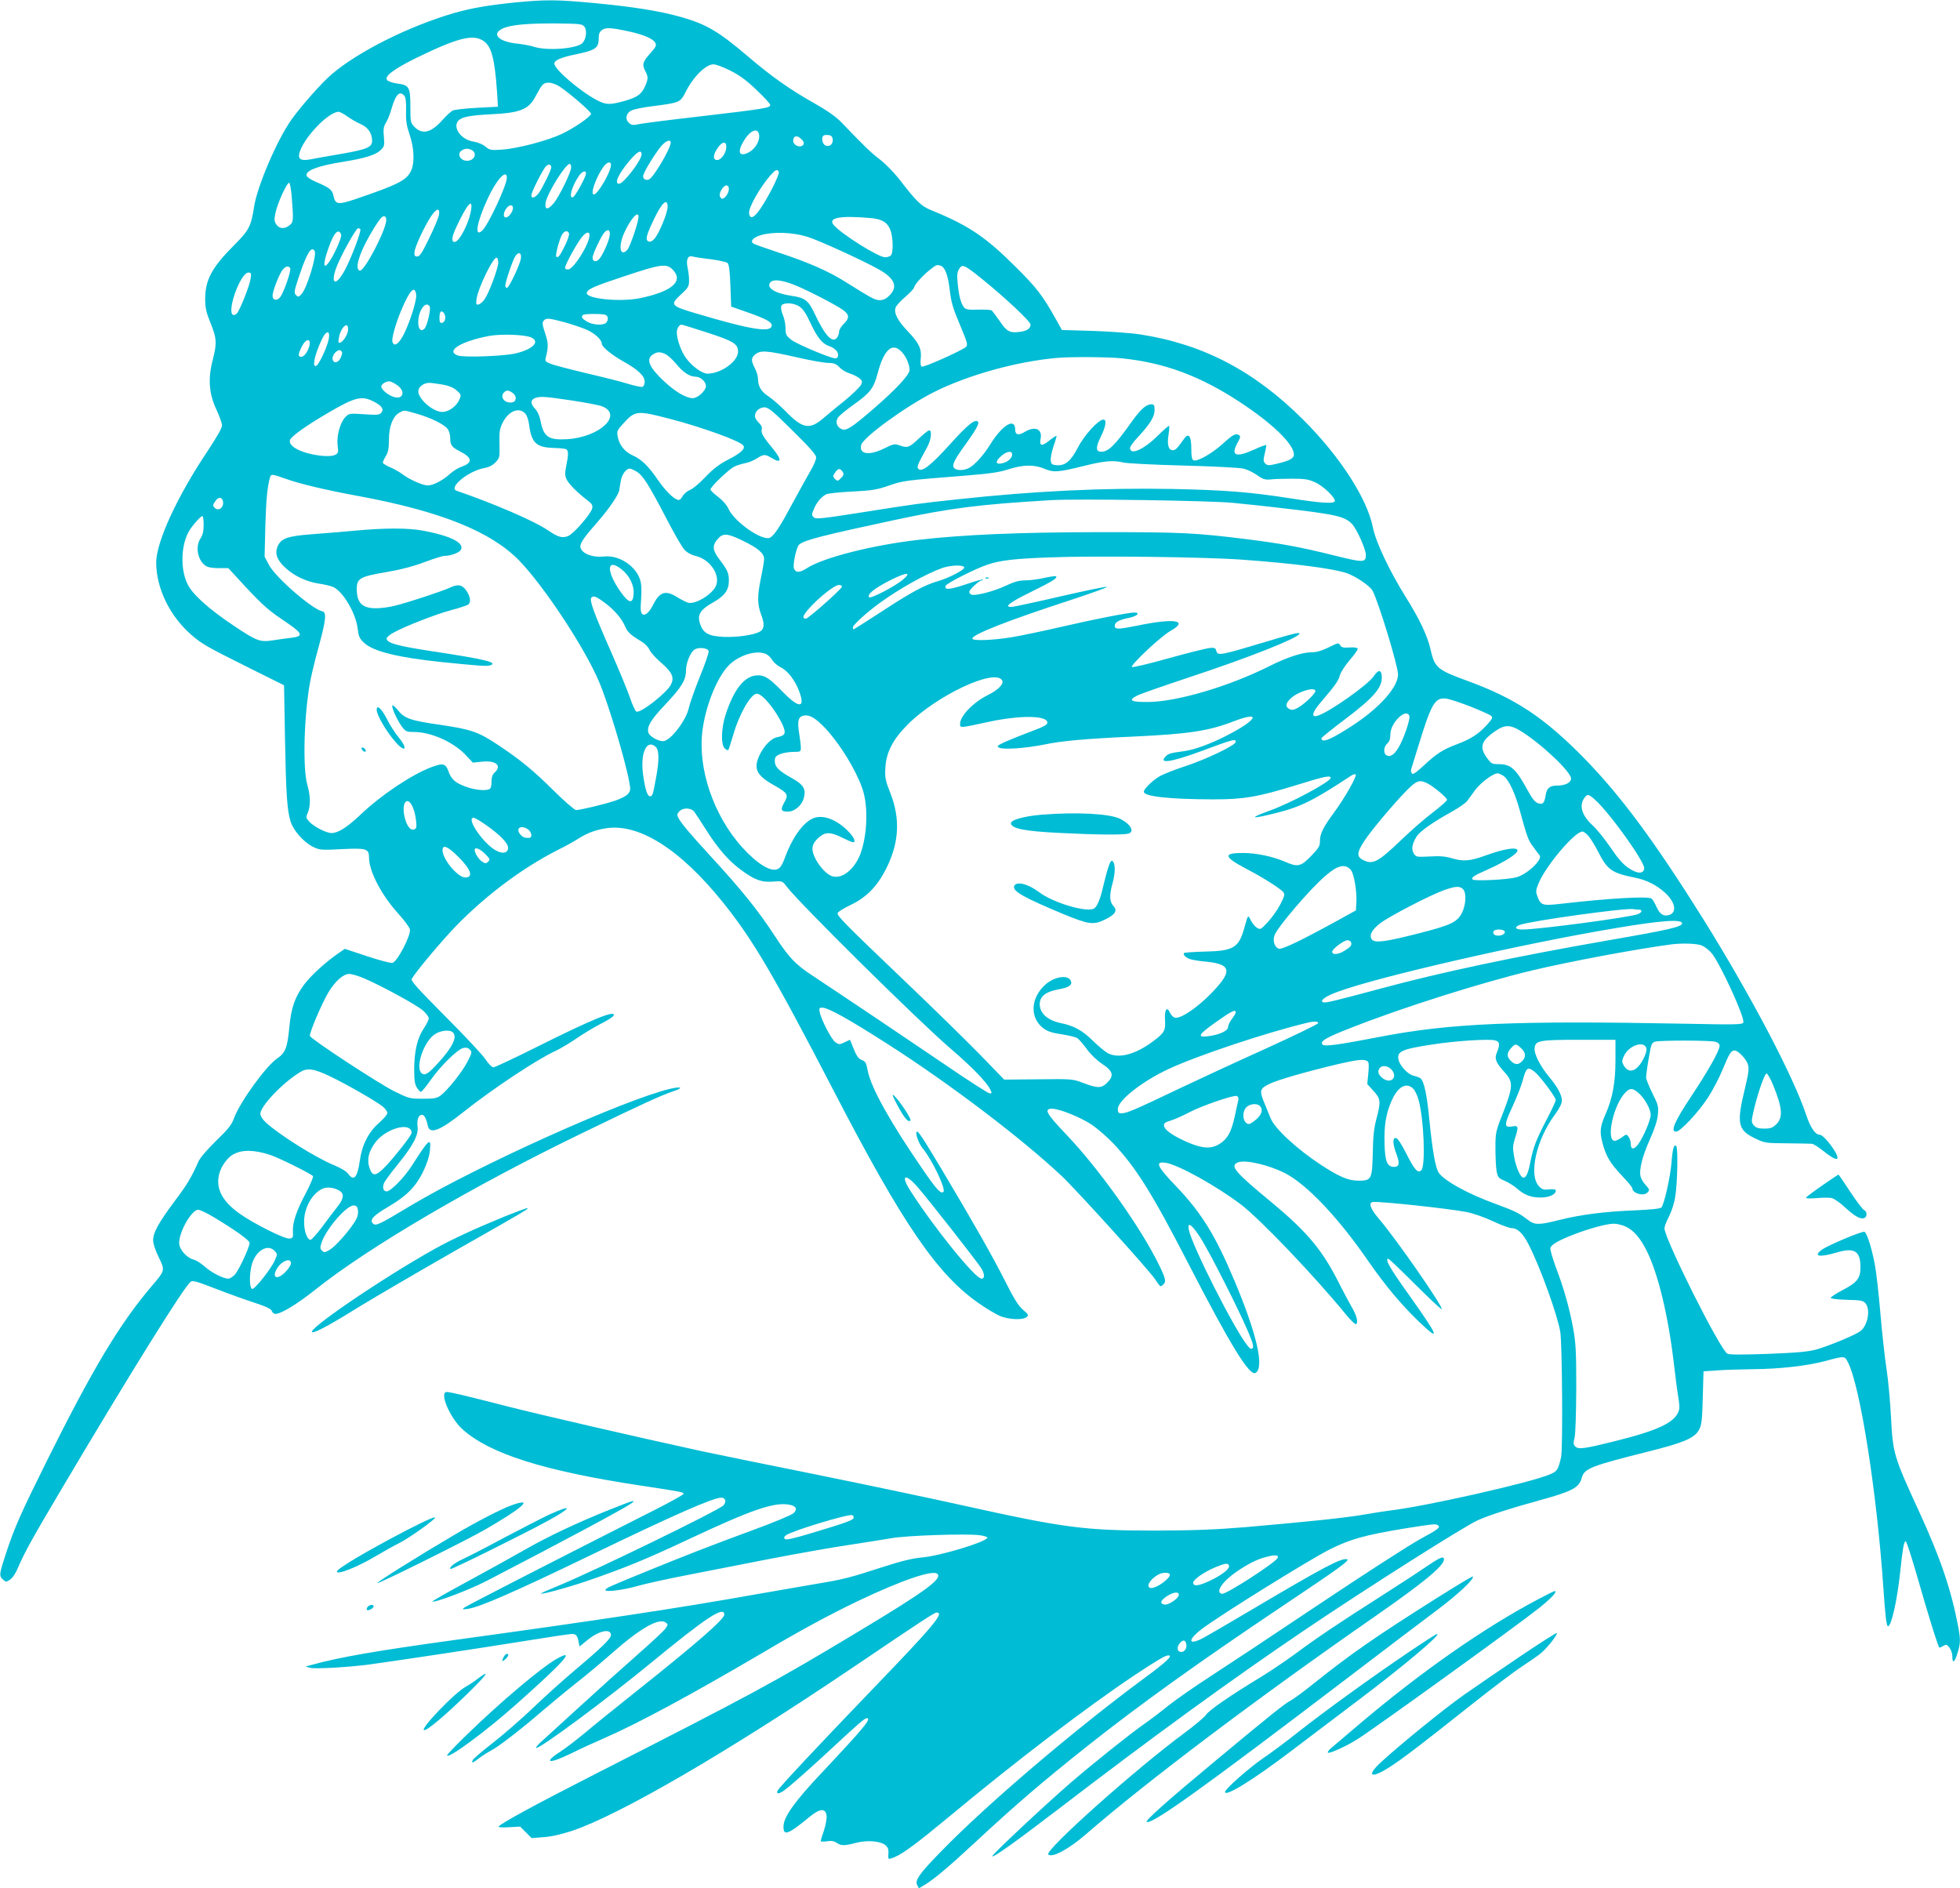 <?xml version="1.0" standalone="no"?>
<!DOCTYPE svg PUBLIC "-//W3C//DTD SVG 20010904//EN"
 "http://www.w3.org/TR/2001/REC-SVG-20010904/DTD/svg10.dtd">
<svg version="1.0" xmlns="http://www.w3.org/2000/svg"
 width="1280pt" height="1233pt" viewBox="0 0 1280 1233"
 preserveAspectRatio="xMidYMid meet">
<g transform="translate(0,1233) scale(0.1,-0.1)"
fill="#00bcd4" stroke="none">
<path d="M3365 12314 c-178 -18 -287 -37 -399 -69 -295 -86 -626 -251 -801
-401 -62 -52 -204 -213 -263 -297 -93 -132 -223 -435 -243 -569 -19 -126 -34
-153 -130 -249 -146 -146 -189 -227 -189 -352 0 -59 7 -87 35 -157 41 -99 42
-132 14 -242 -32 -122 -24 -220 24 -322 20 -43 37 -90 37 -104 0 -17 -35 -78
-94 -167 -198 -295 -336 -594 -336 -729 1 -169 89 -350 231 -473 68 -58 98
-76 363 -208 l241 -120 6 -339 c7 -378 14 -474 36 -548 18 -61 86 -138 149
-169 42 -20 54 -21 187 -14 160 8 177 3 177 -56 0 -88 81 -244 190 -364 38
-42 73 -89 77 -103 9 -37 -84 -216 -115 -220 -12 -2 -87 18 -166 44 l-144 48
-42 -29 c-84 -58 -176 -142 -222 -202 -62 -83 -87 -153 -99 -287 -13 -129 -25
-161 -79 -198 -75 -52 -241 -282 -281 -388 -16 -45 -38 -73 -118 -150 -57 -56
-105 -111 -115 -135 -45 -102 -74 -151 -157 -261 -103 -138 -139 -203 -139
-254 0 -21 15 -66 36 -109 43 -87 42 -87 -43 -187 -211 -247 -387 -541 -687
-1144 -171 -344 -211 -434 -267 -604 -45 -137 -46 -147 -19 -171 19 -17 21
-17 46 0 16 10 37 42 52 79 44 102 91 187 292 526 446 752 789 1302 834 1339
13 11 37 5 163 -44 82 -32 196 -73 255 -92 77 -25 109 -41 113 -54 4 -11 14
-19 24 -19 36 0 140 63 256 155 350 280 1036 682 1758 1031 377 183 506 242
587 269 66 22 50 32 -23 15 -300 -71 -1254 -500 -1693 -762 -213 -128 -230
-136 -249 -117 -23 23 4 52 98 107 120 70 179 129 228 226 26 54 42 101 46
139 10 94 -3 84 -116 -93 -50 -79 -139 -170 -166 -170 -22 0 -30 27 -16 56 6
14 47 69 90 122 100 123 135 191 128 246 -6 44 6 76 29 76 15 0 28 -25 38 -72
13 -58 80 -31 232 90 190 151 482 345 601 399 32 15 93 51 135 80 42 29 114
73 159 96 46 23 85 48 87 56 12 38 -143 -26 -511 -210 -142 -71 -266 -129
-275 -129 -9 0 -33 24 -52 53 -18 28 -137 155 -262 280 -184 185 -226 232
-219 245 25 45 196 249 290 346 194 199 430 376 655 491 56 28 120 63 142 78
58 36 105 55 174 67 217 39 490 -132 774 -486 195 -244 325 -465 719 -1224
456 -881 684 -1213 963 -1400 42 -29 97 -61 123 -73 55 -24 150 -29 175 -8 15
12 13 17 -23 48 -30 25 -60 73 -119 191 -82 162 -206 380 -413 727 -127 212
-154 253 -163 244 -10 -10 15 -78 39 -107 61 -73 154 -267 136 -285 -16 -16
-44 14 -136 148 -212 308 -336 531 -358 642 -9 50 -15 62 -37 70 -25 10 -37
26 -64 96 l-15 37 -35 -16 c-32 -16 -37 -16 -59 -1 -26 16 -94 147 -104 199
-5 24 -2 28 16 28 39 0 169 -72 436 -243 401 -257 870 -613 1130 -858 100 -95
566 -610 608 -672 36 -53 34 -52 52 -37 22 19 19 38 -24 126 -119 246 -394
632 -608 856 -129 135 -148 168 -93 168 48 0 185 -55 259 -104 37 -25 99 -79
138 -119 150 -158 256 -327 493 -787 279 -541 401 -739 440 -715 58 36 8 253
-137 599 -125 298 -218 448 -382 619 -126 131 -140 164 -70 154 81 -11 333
-151 495 -274 125 -96 474 -461 679 -711 32 -40 64 -71 70 -69 17 7 6 55 -26
109 -17 29 -53 97 -81 152 -109 219 -208 338 -436 528 -251 207 -284 246 -226
268 48 18 199 -17 304 -70 144 -73 353 -294 549 -580 107 -154 213 -281 330
-393 144 -137 128 -98 -76 189 -118 165 -151 224 -126 224 4 0 83 -75 175
-167 92 -92 170 -165 173 -162 12 13 -295 456 -409 589 -57 66 -72 109 -38
111 63 3 482 -42 606 -65 46 -9 119 -34 176 -61 53 -25 108 -45 122 -45 39 0
75 -35 113 -111 76 -150 188 -461 205 -569 12 -81 17 -762 5 -815 -19 -83 -25
-92 -73 -113 -127 -54 -816 -210 -1052 -237 -30 -4 -104 -15 -165 -26 -122
-21 -363 -46 -765 -81 -205 -17 -340 -22 -595 -23 -460 0 -594 17 -1260 165
-225 50 -664 142 -975 205 -311 62 -639 130 -730 149 -448 98 -1042 235 -1270
293 -281 72 -366 92 -392 93 -52 1 20 -170 103 -244 177 -159 530 -271 1156
-366 279 -42 287 -44 287 -55 1 -5 -87 -54 -194 -108 -589 -298 -1224 -623
-1238 -635 -15 -12 -12 -13 24 -8 75 10 315 115 819 359 528 255 783 367 835
367 28 0 36 -26 15 -50 -29 -32 -851 -432 -1078 -525 -64 -26 -116 -49 -114
-51 7 -7 167 37 292 79 254 87 390 143 665 272 417 196 566 248 665 229 44 -8
55 -29 28 -55 -11 -11 -127 -60 -259 -108 -293 -108 -441 -166 -694 -269 -257
-105 -267 -110 -276 -123 -11 -19 117 -3 216 26 47 13 189 45 315 69 127 25
370 72 541 106 172 33 401 74 510 90 110 17 237 37 284 45 96 18 487 31 575
20 32 -4 55 -11 53 -17 -10 -28 -304 -117 -423 -128 -66 -6 -136 -23 -260 -63
-216 -70 -257 -81 -440 -111 -82 -14 -251 -43 -375 -65 -510 -91 -1039 -171
-1985 -301 -494 -68 -752 -112 -926 -161 l-44 -12 30 -8 c30 -9 237 3 375 20
136 18 750 110 1033 156 153 25 289 45 302 45 27 0 36 -10 44 -53 l6 -29 50
41 c75 62 155 80 155 33 0 -22 -66 -86 -235 -228 -71 -60 -193 -169 -270 -243
-77 -74 -197 -178 -266 -232 -70 -54 -129 -105 -132 -113 -9 -23 0 -20 42 13
20 15 55 38 77 49 49 25 199 141 339 262 55 47 154 129 220 181 65 51 169 138
230 192 184 163 308 234 352 202 17 -13 17 -14 -3 -42 -11 -15 -95 -93 -185
-172 -90 -79 -256 -228 -367 -330 -112 -102 -225 -205 -250 -228 -26 -22 -44
-44 -41 -47 14 -14 448 307 744 550 367 302 485 380 485 320 0 -30 -184 -190
-575 -501 -137 -109 -291 -233 -341 -276 -51 -42 -116 -92 -145 -111 -127 -81
-90 -92 61 -18 56 28 155 73 219 101 216 94 563 281 1026 553 244 145 442 252
630 342 284 135 488 205 517 176 33 -33 -84 -117 -532 -386 -548 -329 -667
-393 -1715 -927 -390 -199 -606 -317 -619 -337 -3 -5 28 -7 68 -4 l73 4 37
-37 38 -38 77 6 c50 3 115 18 186 41 311 104 1014 513 1830 1064 464 314 538
362 552 362 53 0 -21 -88 -418 -500 -358 -372 -607 -638 -620 -662 -14 -26 11
-24 47 4 44 33 174 148 319 283 158 147 203 185 215 185 35 0 -15 -60 -295
-358 -172 -182 -245 -284 -248 -344 -3 -71 26 -61 173 60 66 54 103 55 108 4
2 -18 -6 -61 -17 -95 -12 -33 -21 -65 -21 -69 0 -5 18 -5 40 -2 28 5 47 2 64
-10 31 -20 49 -20 127 0 73 19 157 12 191 -15 17 -14 22 -28 20 -55 -3 -41 -3
-41 43 -22 53 22 152 96 345 256 445 370 904 720 1217 929 149 99 203 131 223
131 32 0 -7 -38 -152 -145 -462 -341 -1030 -825 -1328 -1131 -146 -149 -177
-193 -160 -224 l11 -21 37 22 c63 38 160 120 327 275 271 252 443 399 740 635
334 265 733 551 1260 904 386 258 456 309 431 313 -39 8 -154 -53 -612 -324
-160 -95 -310 -182 -332 -193 -96 -49 -96 -8 0 64 123 92 697 449 832 517 133
67 230 94 491 137 183 29 199 31 214 22 22 -14 7 -26 -117 -93 -64 -35 -360
-225 -657 -424 -297 -199 -619 -412 -715 -474 -96 -62 -215 -145 -265 -184
-49 -40 -121 -95 -160 -122 -92 -64 -330 -254 -480 -383 -161 -139 -515 -470
-515 -482 0 -15 147 89 425 302 628 481 1123 841 1610 1171 398 269 1050 683
1137 721 74 33 217 79 393 127 225 62 267 84 285 150 16 60 59 77 430 170 232
58 304 88 334 140 18 31 22 57 26 210 l5 175 90 6 c50 4 155 7 235 8 169 1
352 22 465 52 135 36 131 36 154 -9 80 -157 189 -855 231 -1477 12 -179 20
-245 30 -245 22 0 61 176 80 360 16 151 24 195 35 195 6 0 40 -106 77 -235 72
-252 137 -460 144 -460 2 0 14 6 25 12 18 11 23 10 40 -11 10 -13 19 -38 19
-57 0 -50 14 -42 33 19 20 63 21 90 6 171 -46 243 -115 448 -256 755 -167 363
-171 377 -184 623 -5 99 -18 238 -29 309 -11 71 -29 235 -40 364 -11 129 -27
271 -36 316 -20 108 -52 209 -68 215 -15 6 -234 -86 -277 -116 -62 -45 -17
-53 99 -18 113 33 152 8 152 -97 0 -72 -22 -100 -114 -148 -44 -23 -80 -46
-80 -52 -1 -6 42 -11 104 -13 93 -2 107 -5 123 -23 35 -43 13 -151 -37 -184
-42 -28 -201 -93 -279 -116 -58 -16 -122 -22 -320 -30 -168 -6 -253 -6 -266 1
-47 24 -411 751 -411 819 0 11 13 47 30 78 17 34 35 89 41 133 14 86 18 314 6
326 -15 15 -24 -17 -31 -107 -7 -91 -47 -271 -66 -294 -7 -8 -64 -14 -177 -19
-198 -8 -350 -28 -487 -62 -139 -35 -164 -35 -212 3 -51 40 -84 56 -198 98
-187 67 -345 154 -381 208 -21 33 -40 142 -60 340 -16 169 -35 256 -58 275 -6
5 -26 13 -44 17 -36 7 -89 62 -99 102 -15 57 19 72 224 103 150 23 364 37 406
26 30 -7 33 -27 12 -78 -18 -41 -8 -66 49 -129 60 -66 58 -94 -16 -284 -41
-103 -43 -116 -43 -210 0 -55 3 -122 7 -148 8 -45 11 -50 54 -68 25 -11 62
-34 81 -51 48 -42 91 -58 154 -58 55 0 98 20 98 44 0 10 -12 12 -42 9 -37 -4
-47 -1 -68 21 -68 73 -18 301 102 464 31 42 48 75 48 94 0 38 -28 90 -85 158
-57 69 -98 149 -93 186 5 49 29 54 291 54 l237 0 0 -132 c0 -146 -19 -250 -64
-352 -36 -81 -40 -115 -22 -185 23 -89 50 -136 127 -217 38 -40 69 -77 69 -83
0 -33 72 -55 98 -29 17 17 15 21 -13 52 -14 15 -28 39 -31 53 -11 43 11 132
61 243 31 70 49 124 52 162 5 52 2 64 -36 139 -22 45 -41 92 -41 103 0 12 7
67 17 124 16 95 19 103 43 110 34 9 358 9 393 -1 17 -5 27 -14 27 -26 0 -32
-76 -166 -187 -333 -107 -161 -136 -228 -97 -228 27 0 145 126 207 221 30 46
74 129 96 183 46 111 56 126 80 126 19 0 62 -42 80 -77 16 -31 14 -56 -14
-173 -55 -225 -46 -269 63 -322 66 -32 69 -33 212 -34 80 -1 152 -2 162 -3 9
0 38 -18 65 -39 57 -46 92 -66 101 -58 17 18 -84 156 -115 156 -28 0 -61 48
-88 131 -84 252 -365 786 -671 1276 -315 504 -538 805 -774 1047 -264 270
-453 396 -773 512 -189 69 -208 85 -234 200 -20 90 -72 201 -162 344 -107 172
-196 359 -215 455 -37 189 -217 467 -456 705 -319 318 -654 493 -1063 556 -56
9 -194 19 -307 23 l-205 6 -39 70 c-87 155 -124 204 -261 340 -197 197 -310
273 -548 370 -72 29 -99 55 -217 208 -34 43 -89 99 -123 125 -57 43 -104 88
-251 242 -37 38 -92 77 -182 128 -158 89 -279 175 -430 304 -193 164 -271 210
-437 257 -142 40 -313 67 -568 91 -243 23 -317 23 -514 4z m452 -159 c18 -25
11 -82 -14 -107 -37 -36 -229 -51 -314 -24 -24 8 -74 17 -110 21 -122 12 -172
62 -98 98 52 25 160 35 352 34 156 -2 170 -3 184 -22z m298 -32 c90 -20 151
-47 164 -72 10 -17 5 -28 -34 -71 -49 -55 -53 -72 -30 -116 19 -37 19 -50 -4
-101 -24 -51 -52 -70 -139 -94 -89 -24 -114 -24 -170 5 -108 55 -282 203 -282
241 0 21 43 40 135 59 138 29 155 41 155 110 0 25 6 39 23 51 24 17 59 15 182
-12z m-955 -62 c50 -36 71 -116 86 -332 l6 -96 -137 -7 c-76 -4 -147 -12 -159
-18 -11 -6 -41 -33 -65 -60 -74 -84 -131 -99 -182 -49 -28 29 -29 32 -29 133
0 129 -8 143 -84 152 -30 4 -60 14 -68 23 -20 24 42 71 185 142 276 135 378
161 447 112z m1609 -192 c60 -30 106 -63 171 -126 50 -47 90 -91 90 -98 0 -20
-28 -25 -500 -80 -168 -19 -327 -40 -354 -45 -42 -9 -52 -8 -68 7 -28 25 -20
65 17 82 16 8 79 21 140 28 176 23 177 23 214 95 48 96 131 178 180 178 16 0
65 -18 110 -41z m-1113 -105 c67 -45 204 -164 204 -177 -1 -18 -108 -92 -192
-132 -91 -43 -286 -95 -390 -102 -72 -5 -79 -4 -107 19 -17 15 -49 28 -77 33
-84 12 -142 95 -99 139 24 23 78 33 215 40 186 9 243 31 287 116 44 82 51 90
87 90 19 0 49 -11 72 -26z m-1015 -60 c9 -11 12 -42 11 -98 -2 -65 3 -96 23
-155 31 -91 34 -189 7 -241 -29 -58 -87 -87 -354 -178 -121 -41 -138 -39 -150
19 -8 39 -26 54 -112 90 -34 14 -62 33 -64 42 -7 34 75 65 248 92 135 22 201
43 234 73 26 25 28 31 23 88 -5 49 -2 67 13 92 11 17 27 57 36 89 27 96 54
124 85 87z m-372 -135 c24 -17 63 -39 86 -49 48 -21 75 -60 75 -109 0 -43 -32
-56 -202 -86 -79 -13 -167 -29 -197 -35 -64 -12 -86 -1 -76 39 23 96 187 269
256 271 9 0 35 -14 58 -31z m2689 -124 c3 -39 -28 -89 -68 -110 -62 -32 -77 0
-35 71 44 76 98 96 103 39z m480 -24 c5 -32 -23 -54 -49 -40 -19 10 -26 49
-12 63 4 4 19 6 33 4 18 -2 26 -10 28 -27z m-206 2 c22 -20 23 -39 2 -47 -22
-8 -54 11 -54 33 0 34 23 41 52 14z m-852 -25 c0 -38 -114 -230 -142 -240 -20
-8 -38 2 -38 21 0 19 52 108 106 182 34 46 74 66 74 37z m363 -33 c-3 -37 -34
-80 -59 -80 -29 0 -29 32 1 76 31 48 61 50 58 4z m-1662 -15 c38 -21 17 -70
-31 -70 -46 0 -69 48 -32 69 22 13 39 13 63 1z m1109 -28 c0 -38 -118 -192
-147 -192 -33 0 -6 62 67 149 51 61 80 77 80 43z m-200 -69 c0 -44 -86 -193
-112 -193 -25 0 14 113 63 181 23 32 49 38 49 12z m-390 -16 c0 -18 -56 -132
-81 -167 -24 -32 -49 -40 -49 -15 0 20 75 168 95 189 17 17 35 13 35 -7z m130
0 c0 -31 -79 -193 -114 -234 -38 -46 -60 -44 -53 3 10 61 130 254 158 254 5 0
9 -10 9 -23z m1356 -28 c8 -13 -59 -150 -117 -237 -43 -65 -71 -78 -77 -35 -5
36 69 167 140 249 32 36 43 41 54 23z m-1261 -21 c-12 -38 -70 -141 -83 -146
-31 -10 -7 74 40 141 24 34 52 37 43 5z m-515 -19 c0 -48 -122 -310 -161 -345
-53 -48 -36 53 35 207 57 125 126 200 126 138z m-1405 -122 c12 -156 12 -168
-14 -188 -32 -26 -67 -24 -87 6 -13 20 -14 32 -5 75 14 66 77 203 90 196 5 -3
12 -43 16 -89z m2855 49 c0 -30 -33 -72 -48 -62 -17 10 -15 37 4 64 20 29 44
28 44 -2z m-400 -117 c0 -38 -55 -172 -85 -207 -15 -17 -27 -23 -39 -19 -23 9
-17 37 33 142 53 112 91 147 91 84z m-1283 -16 c-11 -84 -77 -213 -108 -213
-23 0 -19 34 11 97 68 146 108 194 97 116z m273 9 c0 -24 -28 -62 -46 -62 -19
0 -18 30 2 58 18 26 44 29 44 4z m-483 -44 c-3 -18 -31 -87 -64 -153 -45 -94
-62 -120 -78 -120 -16 0 -20 6 -18 29 2 33 60 158 105 229 36 56 63 64 55 15z
m1303 -14 c0 -33 -55 -195 -73 -215 -46 -50 -61 19 -22 107 40 91 95 154 95
108z m-1648 -27 c-8 -73 -143 -330 -172 -324 -40 8 2 133 97 285 31 50 50 72
62 70 11 -3 15 -12 13 -31z m3165 19 c73 -7 107 -27 127 -76 19 -47 21 -151 4
-168 -7 -7 -24 -12 -38 -12 -43 0 -280 148 -334 209 -44 49 38 65 241 47z
m-3334 -72 c9 -10 -57 -185 -100 -266 -70 -130 -104 -83 -39 56 41 90 114 216
125 216 4 0 10 -3 14 -6z m1629 -40 c-4 -39 -50 -139 -72 -159 -21 -19 -40
-12 -40 13 0 22 56 141 78 165 22 24 38 16 34 -19z m-1754 2 c4 -19 -46 -131
-79 -177 -37 -52 -41 -18 -9 76 30 89 54 129 74 122 6 -2 12 -11 14 -21z
m1488 10 c3 -8 -9 -45 -27 -81 -32 -65 -45 -82 -56 -71 -7 6 12 86 32 133 14
34 41 44 51 19z m134 -13 c-2 -59 -105 -223 -141 -223 -10 0 -19 5 -19 10 0
16 47 107 89 172 35 57 71 77 71 41z m1422 -9 c75 -23 359 -153 465 -212 106
-59 129 -114 72 -171 -21 -22 -40 -31 -63 -31 -32 0 -52 11 -226 120 -108 68
-234 124 -430 189 -85 28 -161 55 -169 60 -24 15 -4 40 46 55 80 24 208 20
305 -10z m-3217 -93 c16 -27 -52 -248 -87 -283 -18 -18 -22 -19 -35 -5 -14 13
-12 26 17 114 54 162 83 209 105 174z m1347 -47 c-4 -38 -78 -194 -91 -194 -6
0 -11 7 -11 14 0 26 49 170 66 194 21 30 40 23 36 -14z m1240 -7 c53 -7 103
-18 110 -25 9 -9 15 -57 18 -149 l5 -135 108 -38 c117 -41 157 -63 157 -84 0
-51 -130 -31 -490 76 -172 51 -177 57 -101 127 47 43 51 51 51 92 0 24 -5 62
-10 83 -11 51 3 81 33 71 12 -4 66 -12 119 -18z m-1388 -23 c-2 -39 -60 -196
-88 -236 -12 -18 -30 -34 -40 -36 -17 -4 -18 1 -14 35 10 73 110 278 132 270
6 -2 10 -17 10 -33z m1144 -50 c65 -73 -14 -139 -218 -181 -130 -27 -356 -4
-348 35 5 24 48 43 242 107 248 83 281 87 324 39z m1747 30 c26 -10 45 -59 56
-147 12 -99 19 -122 77 -260 39 -93 43 -110 31 -122 -24 -23 -278 -137 -290
-129 -7 4 -9 24 -6 53 7 63 -12 102 -84 177 -68 71 -93 121 -80 156 5 13 34
45 65 71 31 27 56 54 56 60 1 17 57 80 104 116 41 33 45 34 71 25z m265 -83
c150 -121 320 -280 320 -300 0 -26 -23 -42 -69 -48 -66 -9 -87 2 -132 70 -24
34 -47 65 -53 70 -6 4 -46 6 -90 5 -67 -2 -80 1 -92 17 -20 27 -33 79 -40 157
-5 53 -3 72 10 92 21 33 31 29 146 -63z m-4515 68 c9 -13 -41 -158 -65 -189
-20 -27 -50 -22 -50 9 0 28 39 130 62 164 20 28 42 35 53 16z m-258 -67 c-6
-46 -71 -210 -91 -230 -8 -8 -19 -11 -25 -8 -41 26 50 276 101 276 18 0 20 -4
15 -38z m3526 -33 c70 -23 295 -138 345 -175 40 -31 40 -52 2 -89 -16 -16 -30
-38 -30 -50 0 -12 -6 -29 -13 -39 -30 -41 -79 11 -147 156 -40 85 -62 103
-149 116 -111 16 -169 53 -140 88 16 20 60 17 132 -7z m-2445 -76 c4 -39 -50
-203 -89 -271 -30 -52 -54 -66 -66 -36 -7 20 19 117 58 209 55 132 90 167 97
98z m2500 -73 c25 -16 43 -42 72 -103 46 -100 79 -142 125 -157 19 -6 41 -21
49 -32 16 -23 11 -48 -9 -48 -32 0 -256 95 -289 122 -32 26 -36 35 -36 74 0
25 -7 61 -15 81 -18 43 -19 70 -2 76 28 12 74 6 105 -13z m-2412 -1 c9 -16
-16 -128 -34 -145 -25 -26 -45 2 -40 58 7 71 51 124 74 87z m102 -78 c-2 -15
-10 -27 -20 -29 -14 -3 -18 4 -18 31 0 18 3 37 7 40 12 13 34 -16 31 -42z
m1046 23 c19 -7 21 -35 4 -52 -19 -19 -89 -14 -125 8 -33 20 -39 30 -26 43 8
9 126 9 147 1z m-268 -48 c50 -14 115 -36 145 -49 53 -23 99 -66 99 -91 0 -21
63 -72 140 -116 96 -53 140 -95 140 -132 0 -16 -6 -31 -14 -34 -8 -3 -49 6
-93 19 -43 14 -167 45 -275 70 -108 26 -213 53 -233 62 -34 13 -37 18 -30 42
17 69 16 93 -5 157 -18 53 -20 69 -10 81 17 20 29 19 136 -9z m-1413 -52 c-3
-31 -31 -75 -53 -82 -10 -4 -12 4 -7 31 11 71 65 117 60 51z m2340 -14 c177
-57 207 -76 207 -126 0 -64 -111 -144 -200 -144 -35 0 -102 49 -140 102 -32
43 -60 123 -60 168 0 25 16 50 31 50 4 0 77 -22 162 -50z m-2465 -37 c-8 -55
-68 -183 -86 -183 -11 0 -13 8 -8 40 6 41 48 143 67 167 21 24 32 14 27 -24z
m1322 3 c58 -27 11 -76 -99 -103 -74 -19 -347 -29 -383 -14 -79 30 22 92 205
127 80 15 236 9 277 -10z m-1448 -46 c-6 -38 -34 -80 -54 -80 -23 0 -23 14 3
67 24 49 57 57 51 13z m3864 -45 c30 -30 54 -84 54 -121 0 -31 -86 -124 -237
-255 -143 -123 -177 -145 -207 -131 -32 14 -42 47 -23 76 9 13 56 51 105 86
104 74 128 105 153 200 41 156 94 206 155 145z m-3660 -38 c-14 -37 -49 -44
-54 -12 -4 29 35 70 54 55 11 -10 11 -17 0 -43z m2990 -3 c83 -19 170 -34 195
-34 35 0 49 -6 71 -28 14 -16 44 -34 66 -40 22 -7 50 -21 63 -31 20 -16 22
-22 12 -44 -7 -14 -54 -60 -105 -102 -51 -41 -117 -95 -146 -120 -86 -73 -133
-63 -242 50 -36 36 -86 80 -112 97 -48 31 -68 66 -68 117 0 15 -9 44 -20 66
-25 48 -25 67 -2 87 37 33 71 31 288 -18z m-867 22 c15 -8 45 -36 66 -61 45
-56 89 -85 128 -85 32 0 67 -32 67 -61 0 -30 -53 -79 -86 -79 -43 0 -112 40
-186 109 -98 91 -121 144 -76 175 28 20 51 20 87 2z m2979 -26 c278 -29 509
-115 768 -285 214 -140 354 -276 354 -343 0 -26 -29 -41 -118 -62 -46 -11 -56
-10 -69 3 -13 13 -14 23 -3 67 7 28 11 53 9 54 -2 2 -38 -11 -79 -30 -120 -54
-154 -40 -109 43 20 36 22 45 10 52 -21 13 -40 3 -108 -59 -67 -61 -164 -116
-188 -106 -11 4 -15 22 -15 74 0 84 -17 109 -47 67 -46 -65 -56 -75 -74 -75
-28 0 -38 36 -28 100 5 29 6 56 4 59 -3 2 -35 -26 -72 -62 -93 -93 -183 -133
-183 -82 0 9 22 40 49 68 81 87 111 135 111 179 0 32 -3 38 -21 38 -34 0 -71
-33 -134 -122 -104 -146 -147 -188 -192 -188 -37 0 -39 27 -5 96 34 69 41 114
18 114 -32 0 -124 -100 -166 -181 -47 -91 -83 -121 -140 -117 -30 3 -35 7 -38
31 -2 16 6 56 17 90 12 33 21 65 21 70 0 4 -20 -8 -45 -28 -51 -42 -69 -39
-59 11 12 63 -38 84 -105 43 -39 -24 -61 -19 -61 14 0 83 -83 34 -165 -98 -44
-70 -99 -131 -137 -151 -35 -18 -82 -18 -97 0 -16 19 1 53 80 162 62 86 86
130 76 140 -19 20 -66 -18 -179 -143 -128 -142 -187 -188 -210 -165 -12 12 -9
22 57 142 26 47 33 110 13 110 -6 0 -37 -25 -69 -55 -61 -58 -73 -62 -126 -43
-30 11 -39 9 -98 -20 -99 -49 -166 -39 -151 22 12 50 293 254 476 346 224 112
541 200 805 223 90 8 336 6 423 -3z m-4737 -173 c61 -41 43 -101 -23 -78 -37
13 -78 48 -78 67 0 15 28 33 51 34 9 0 31 -10 50 -23z m297 2 c45 -8 73 -20
95 -39 29 -26 30 -29 17 -59 -18 -44 -69 -81 -112 -81 -62 0 -162 89 -156 139
3 27 37 51 72 51 11 0 48 -5 84 -11z m460 -55 c29 -20 26 -58 -5 -62 -48 -7
-81 36 -51 66 16 16 29 15 56 -4z m385 -49 c92 -14 183 -31 201 -39 136 -57
-19 -201 -230 -214 -123 -7 -154 15 -174 120 -6 32 -20 62 -35 78 -31 32 -32
58 -2 70 34 13 58 12 240 -15z m-1293 -7 c54 -28 69 -50 50 -73 -13 -15 -27
-16 -112 -10 -95 6 -98 6 -122 -18 -35 -35 -59 -125 -51 -187 6 -44 4 -50 -16
-60 -14 -8 -44 -10 -83 -7 -129 13 -226 60 -212 104 8 24 105 93 247 176 177
104 221 115 299 75z m2736 -190 c114 -112 154 -158 154 -176 0 -13 -16 -51
-36 -85 -20 -34 -70 -125 -112 -202 -86 -161 -124 -220 -153 -236 -48 -25
-230 100 -271 187 -12 27 -39 57 -69 80 -27 20 -49 41 -49 48 0 17 117 129
155 149 17 8 49 18 70 22 22 4 57 18 77 31 46 29 54 29 96 4 69 -42 70 -13 4
67 -60 72 -75 99 -67 122 3 11 -4 26 -20 41 -14 13 -25 32 -25 43 0 30 29 57
63 57 25 0 55 -25 183 -152z m-2457 111 c93 -26 184 -71 205 -101 9 -12 16
-37 16 -54 0 -50 9 -63 59 -89 86 -43 91 -76 17 -102 -21 -7 -56 -28 -77 -47
-48 -44 -110 -76 -146 -76 -33 0 -120 39 -166 74 -17 13 -53 34 -80 45 -26 11
-47 25 -47 30 0 6 9 25 20 43 15 25 20 51 20 107 0 87 26 153 68 176 34 18 23
19 111 -6z m710 2 c11 -11 22 -41 26 -72 16 -121 46 -150 158 -154 41 -1 79
-5 85 -9 15 -9 15 -35 0 -107 -9 -45 -9 -63 1 -87 13 -30 71 -89 141 -142 27
-21 32 -30 27 -51 -9 -36 -120 -164 -156 -179 -40 -16 -65 -9 -137 40 -88 59
-345 170 -591 255 -59 20 78 132 183 149 27 5 52 18 70 37 27 28 28 33 26 120
-2 76 1 99 19 135 37 78 105 108 148 65z m949 -37 c214 -56 459 -145 477 -174
13 -21 -17 -49 -97 -90 -62 -32 -101 -62 -153 -117 -38 -40 -83 -77 -100 -83
-16 -6 -38 -24 -47 -40 -12 -22 -22 -28 -35 -23 -29 10 -82 64 -125 127 -64
93 -108 136 -164 161 -56 25 -91 70 -101 129 -5 30 0 40 38 81 78 85 88 86
307 29z m2232 -232 c0 -25 -30 -50 -68 -58 -43 -9 -43 15 -1 50 36 31 69 34
69 8z m725 -52 c22 -6 198 -15 390 -20 193 -5 370 -14 395 -20 25 -6 65 -25
90 -43 36 -26 52 -31 85 -28 22 3 85 5 140 5 84 0 108 -3 152 -23 55 -24 137
-103 130 -124 -6 -18 -92 -12 -285 18 -267 42 -435 55 -777 62 -449 8 -900
-13 -1405 -68 -236 -25 -275 -30 -628 -86 -261 -41 -295 -44 -308 -31 -14 14
-14 19 1 54 17 42 49 80 80 96 10 6 87 14 170 18 131 7 162 12 240 39 94 33
107 34 509 66 152 12 217 22 274 41 93 30 167 31 233 3 59 -26 92 -23 264 20
128 32 186 36 250 21z m-3177 -60 c41 -25 80 -87 193 -304 50 -97 103 -189
118 -205 17 -19 46 -35 76 -42 93 -23 160 -123 131 -194 -24 -56 -133 -123
-182 -111 -13 4 -45 20 -71 36 -76 48 -115 36 -157 -48 -26 -52 -54 -76 -71
-62 -12 10 -13 31 -8 99 4 59 2 100 -7 126 -30 92 -140 162 -236 151 -79 -9
-154 23 -154 67 0 23 28 63 111 157 76 87 137 176 143 208 2 15 7 44 11 65 6
39 35 77 58 77 6 0 27 -9 45 -20z m1346 -3 c8 -13 6 -22 -12 -39 -20 -21 -23
-21 -39 -6 -15 16 -15 19 1 43 19 28 33 29 50 2z m-3640 -43 c91 -33 267 -75
481 -114 534 -99 864 -232 1048 -423 165 -172 429 -573 521 -793 60 -143 169
-506 195 -648 10 -55 9 -61 -10 -83 -12 -12 -49 -31 -83 -42 -69 -23 -228 -61
-254 -61 -9 0 -73 55 -142 123 -138 137 -220 204 -361 298 -132 89 -182 106
-379 135 -198 28 -239 42 -282 97 -18 22 -34 35 -36 29 -5 -15 34 -99 64 -139
23 -30 30 -33 78 -33 109 0 252 -63 333 -146 l51 -54 59 6 c92 10 133 -26 83
-71 -14 -13 -20 -31 -20 -60 0 -30 -5 -45 -16 -49 -45 -17 -155 7 -215 47 -22
15 -39 38 -49 67 -19 54 -35 59 -111 31 -132 -50 -329 -182 -466 -312 -85 -81
-145 -119 -188 -119 -34 0 -114 41 -145 74 -23 25 -23 29 -10 59 19 43 18 110
-3 182 -31 107 -22 451 18 671 8 44 33 148 56 230 48 176 53 226 24 232 -67
14 -304 220 -348 302 l-29 55 5 205 c5 176 14 259 32 318 6 17 18 15 99 -14z
m-409 -143 c12 -40 -26 -75 -53 -47 -13 13 -13 18 2 40 19 30 42 34 51 7z
m6600 -15 c83 -8 213 -22 290 -31 377 -43 434 -56 483 -105 31 -31 92 -166 92
-204 0 -51 -16 -51 -212 -2 -212 53 -348 78 -567 105 -336 42 -423 46 -961 46
-532 -1 -880 -16 -1180 -50 -300 -34 -623 -116 -730 -185 -48 -31 -73 -32 -85
-2 -9 25 16 140 34 156 34 29 150 59 622 160 369 79 552 102 1024 130 165 10
1049 -3 1190 -18z m-6725 -143 c0 -41 -6 -67 -20 -88 -36 -54 -20 -143 32
-179 15 -11 45 -16 86 -16 l63 0 47 -51 c163 -178 204 -216 297 -279 145 -97
154 -114 67 -125 -26 -3 -79 -10 -117 -16 -88 -14 -107 -6 -260 96 -163 109
-268 204 -300 270 -51 103 -43 272 18 360 27 40 69 85 79 85 4 0 8 -26 8 -57z
m3521 -104 c99 -48 139 -82 139 -119 0 -15 -9 -69 -20 -121 -25 -121 -25 -174
1 -243 25 -64 20 -98 -15 -114 -46 -21 -145 -34 -229 -31 -100 5 -134 23 -155
85 -20 59 0 92 83 139 77 43 105 81 105 143 0 50 -8 68 -61 138 -46 60 -49 91
-13 133 35 41 62 40 165 -10z m3264 -124 c345 -25 593 -58 681 -88 61 -22 152
-84 168 -115 41 -80 166 -491 166 -546 0 -81 -113 -210 -281 -323 -151 -100
-219 -130 -219 -94 0 5 70 61 155 125 180 136 238 201 239 269 1 54 -21 59
-52 12 -35 -55 -296 -239 -368 -259 -43 -13 -35 22 19 85 96 113 117 141 127
178 5 21 35 66 65 101 30 35 54 69 52 74 -2 7 -25 10 -54 8 -41 -3 -53 0 -61
15 -10 17 -14 16 -76 -15 -48 -23 -80 -32 -116 -32 -56 0 -159 -34 -270 -90
-263 -132 -601 -232 -789 -234 -117 -1 -137 10 -74 42 21 11 171 63 333 117
388 128 705 253 725 285 9 15 -40 3 -225 -53 -294 -88 -308 -91 -317 -56 -5
18 -12 21 -47 17 -23 -3 -144 -33 -269 -68 -125 -35 -231 -60 -235 -56 -12 12
189 201 252 236 122 69 27 85 -214 35 -129 -26 -150 -26 -150 -1 0 22 27 38
87 50 58 11 85 36 40 36 -38 0 -263 -44 -479 -94 -108 -25 -249 -55 -314 -66
-124 -21 -264 -27 -264 -10 0 27 235 119 640 251 140 46 248 85 238 87 -9 2
-144 -26 -300 -62 -155 -36 -296 -66 -312 -68 -66 -7 -31 24 106 91 148 73
186 96 175 107 -3 4 -38 -1 -78 -10 -39 -9 -95 -16 -124 -16 -40 0 -71 -9
-127 -35 -75 -36 -199 -68 -224 -58 -8 3 -14 11 -14 18 0 15 65 75 82 75 6 0
9 2 6 5 -2 3 -53 -11 -111 -31 -108 -36 -142 -38 -131 -9 7 17 199 114 276
139 82 27 176 38 398 46 303 12 1026 3 1265 -15z m-4059 -60 c53 -41 86 -105
82 -162 -4 -69 -30 -65 -85 12 -94 133 -93 223 3 150z m2241 10 c5 -15 -101
-70 -172 -90 -88 -26 -169 -69 -368 -199 -98 -64 -181 -116 -183 -116 -2 0 -4
6 -4 14 0 15 95 101 180 162 126 91 294 185 401 224 56 20 140 23 146 5z
m-399 -79 c-52 -45 -215 -129 -223 -116 -12 20 35 58 137 110 107 54 145 57
86 6z m-400 -48 c-6 -19 -220 -208 -235 -208 -26 0 -21 20 20 66 63 71 167
154 195 154 14 0 22 -5 20 -12z m-1542 -109 c59 -45 106 -101 127 -151 15 -36
36 -55 106 -97 22 -13 45 -37 52 -53 6 -16 40 -54 75 -84 74 -65 89 -97 66
-144 -26 -53 -197 -188 -226 -177 -7 3 -26 43 -41 89 -16 46 -71 180 -123 298
-116 263 -144 341 -130 357 13 16 33 8 94 -38z m672 -311 c2 -10 -24 -86 -58
-168 -33 -83 -65 -173 -71 -201 -18 -85 -122 -219 -169 -219 -35 0 -90 33 -96
57 -10 39 16 83 113 185 104 110 133 158 133 220 0 50 30 121 57 137 28 17 87
9 91 -11z m375 -19 c13 -6 31 -23 40 -39 10 -16 34 -37 54 -47 47 -22 95 -85
122 -157 42 -112 0 -114 -106 -5 -86 88 -116 109 -163 109 -85 0 -156 -87
-211 -256 -29 -88 -32 -195 -7 -220 10 -10 20 -15 24 -12 3 4 17 46 31 94 39
139 116 274 156 274 37 0 125 -109 169 -206 23 -53 16 -68 -37 -78 -39 -8 -88
-58 -116 -120 -40 -87 -18 -130 96 -194 90 -51 96 -61 67 -112 -27 -48 -22
-60 23 -60 45 0 92 40 105 91 15 56 -4 87 -81 129 -84 47 -109 72 -109 110 0
26 6 33 35 46 19 7 57 14 85 14 48 0 50 1 50 28 0 15 -5 56 -11 92 -13 80 -6
108 26 116 40 10 80 -13 147 -84 96 -104 196 -267 240 -392 39 -113 33 -301
-13 -426 -40 -105 -125 -170 -190 -144 -38 16 -87 72 -111 128 -23 52 -14 87
34 127 39 33 75 32 148 -5 33 -16 64 -30 70 -30 22 0 8 33 -34 75 -78 78 -169
109 -231 79 -65 -31 -133 -128 -180 -257 -9 -26 -23 -54 -32 -62 -36 -37 -113
-2 -212 96 -194 193 -313 493 -298 751 10 171 93 392 180 477 68 65 179 98
240 70z m1541 -171 c14 -23 -22 -62 -95 -98 -96 -49 -179 -136 -179 -187 0
-28 -5 -28 190 14 207 44 380 41 380 -6 0 -14 -25 -27 -102 -56 -57 -21 -132
-51 -168 -67 -57 -26 -63 -31 -46 -40 26 -15 177 -4 296 20 112 24 271 38 580
52 364 17 491 36 655 99 187 72 158 11 -43 -92 -105 -54 -211 -93 -278 -102
-84 -11 -104 -16 -119 -32 -54 -53 29 -42 227 31 215 80 228 83 228 61 0 -21
-192 -114 -337 -161 -59 -19 -129 -47 -156 -61 -47 -26 -107 -84 -107 -103 0
-31 161 -49 452 -50 203 0 290 15 547 94 180 56 221 65 221 46 0 -24 -261
-165 -399 -214 -141 -51 -124 -57 43 -15 161 40 248 84 487 242 14 9 29 14 32
10 11 -10 -71 -154 -141 -249 -73 -99 -92 -138 -92 -189 0 -30 -9 -45 -58 -95
-67 -70 -88 -74 -173 -36 -77 33 -186 56 -271 56 -133 0 -128 -25 24 -105 104
-54 219 -127 239 -151 11 -13 8 -26 -21 -82 -19 -36 -56 -88 -82 -115 -45 -48
-48 -49 -70 -35 -13 8 -30 30 -40 49 -18 37 -17 38 -42 -51 -36 -129 -70 -150
-257 -154 -71 -2 -132 -6 -136 -9 -9 -10 8 -28 35 -39 15 -6 64 -14 110 -18
139 -14 163 -49 94 -137 -97 -122 -256 -243 -301 -228 -10 3 -23 17 -30 31
-20 45 -36 23 -33 -44 5 -72 -3 -86 -79 -143 -116 -86 -224 -114 -295 -76 -17
9 -60 45 -95 79 -70 69 -124 99 -211 117 -87 18 -137 63 -138 123 0 51 39 82
121 97 68 12 93 28 83 54 -16 43 -102 32 -163 -19 -101 -87 -109 -219 -17
-289 27 -20 56 -30 118 -39 46 -7 92 -18 103 -25 11 -7 39 -39 62 -71 25 -35
66 -74 100 -97 72 -47 80 -77 34 -123 -37 -37 -61 -38 -154 -3 -71 27 -74 28
-296 25 l-223 -2 -157 162 c-86 88 -309 307 -496 485 -383 366 -435 418 -435
439 0 8 36 31 84 54 106 50 177 124 236 243 82 167 90 320 25 487 -33 83 -37
103 -33 165 5 102 49 187 147 285 191 190 566 366 615 288z m2046 -71 c0 -18
-78 -91 -118 -111 -24 -13 -37 -14 -52 -6 -28 15 -25 37 10 70 48 45 160 78
160 47z m1016 -102 c65 -26 125 -53 133 -60 11 -11 6 -20 -28 -58 -57 -62
-106 -93 -196 -127 -94 -35 -133 -61 -220 -142 -50 -46 -69 -58 -75 -48 -4 7
-7 18 -5 24 2 6 22 72 45 146 88 287 110 326 184 318 23 -3 96 -27 162 -53z
m-402 -60 c6 -18 -25 -117 -59 -185 -30 -59 -58 -84 -84 -75 -28 8 -28 56 -1
80 14 13 20 31 20 60 0 75 103 175 124 120z m718 -93 c132 -78 338 -271 338
-316 0 -27 -39 -46 -92 -46 -45 0 -66 -16 -73 -58 -9 -58 -19 -68 -51 -57 -20
7 -39 31 -68 85 -77 141 -109 170 -190 170 -42 0 -48 3 -76 42 -51 70 -37 112
60 177 56 38 92 38 152 3z m-5640 -109 c23 -21 24 -89 2 -204 -20 -110 -23
-119 -39 -119 -17 0 -32 45 -45 139 -20 142 23 238 82 184z m5540 -192 c33
-27 73 -112 103 -223 49 -177 55 -195 88 -238 17 -24 36 -49 42 -56 20 -28
-83 -125 -153 -143 -57 -16 -278 -26 -285 -14 -9 14 4 23 103 67 109 49 190
101 190 122 0 25 -86 12 -204 -31 -108 -39 -148 -42 -227 -19 -39 12 -78 15
-142 11 -84 -4 -89 -4 -104 19 -17 27 -12 62 18 111 21 34 106 94 233 164 43
24 87 55 98 69 10 14 33 45 51 70 35 48 118 110 147 110 9 0 28 -9 42 -19z
m-499 -47 c43 -23 127 -93 127 -107 0 -7 -42 -43 -92 -82 -51 -38 -145 -120
-208 -181 -152 -145 -185 -163 -250 -129 -41 21 -39 49 9 122 43 67 196 249
282 336 62 61 80 67 132 41z m1092 -105 c95 -84 329 -410 323 -451 -5 -36 -46
-35 -103 4 -35 23 -69 62 -117 133 -37 55 -90 120 -117 145 -70 64 -90 128
-55 178 20 29 27 28 69 -9z m-7721 -46 c10 -21 20 -61 23 -90 5 -44 3 -54 -12
-59 -25 -10 -51 25 -64 86 -19 90 19 135 53 63z m1841 -35 c9 -13 44 -66 77
-118 76 -120 143 -197 221 -256 92 -69 139 -87 214 -81 62 5 63 4 90 -32 83
-109 850 -868 1068 -1056 140 -120 236 -219 260 -266 14 -27 14 -29 -2 -29
-10 1 -137 82 -283 182 -253 172 -649 438 -868 583 -118 77 -159 121 -250 260
-109 167 -215 300 -427 530 -131 143 -186 208 -204 243 -11 20 -10 27 5 43 24
27 79 25 99 -3z m-1359 -87 c95 -67 147 -122 142 -152 -4 -30 -36 -36 -77 -14
-82 42 -201 215 -148 215 8 0 45 -22 83 -49z m272 -27 c24 -16 30 -53 10 -55
-28 -3 -44 3 -60 22 -34 40 4 65 50 33z m6924 -41 c14 -16 45 -65 68 -111 58
-113 88 -133 235 -163 76 -14 145 -49 200 -100 66 -61 78 -127 26 -144 -37
-11 -62 5 -83 53 -12 26 -26 50 -32 54 -24 17 -279 2 -584 -33 -128 -15 -139
-12 -161 45 -12 32 -12 41 4 81 43 113 238 345 290 345 6 0 23 -12 37 -27z
m-7378 -139 c83 -83 99 -134 44 -134 -49 0 -148 119 -148 178 0 40 35 25 104
-44z m174 20 c32 -32 34 -37 20 -51 -14 -13 -18 -13 -40 1 -23 15 -48 55 -48
76 0 21 34 8 68 -26z m5654 -105 c20 -24 40 -138 36 -210 l-3 -54 -125 -69
c-241 -132 -358 -188 -379 -181 -28 9 -42 55 -26 91 24 57 231 299 330 384 82
71 129 82 167 39z m732 -125 c24 -23 20 -101 -6 -154 -32 -62 -71 -81 -283
-135 -219 -56 -285 -64 -305 -41 -21 27 -2 65 55 108 61 46 325 183 415 215
77 27 103 28 124 7z m1147 -134 c27 0 24 -19 -6 -30 -56 -21 -649 -100 -754
-100 -45 0 -54 15 -17 30 69 26 701 114 744 103 8 -2 22 -3 33 -3z m284 -90
c0 -22 -86 -42 -479 -110 -614 -107 -1095 -209 -1491 -316 -298 -80 -359 -95
-374 -89 -25 10 16 40 94 68 263 98 1205 314 1815 416 302 51 435 60 435 31z
m-1159 -51 c8 -14 -14 -29 -43 -29 -24 0 -38 14 -28 30 8 14 62 13 71 -1z
m-1003 -72 c7 -19 -2 -31 -43 -56 -41 -25 -80 -28 -80 -6 0 18 76 75 100 75
10 0 20 -6 23 -13z m2290 -21 c18 -7 46 -29 63 -48 54 -61 221 -425 209 -455
-5 -14 -49 -15 -383 -8 -1106 21 -1530 3 -1987 -85 -284 -55 -364 -65 -378
-51 -20 21 23 46 188 110 337 133 857 297 1185 375 244 58 683 140 905 169 70
9 168 6 198 -7z m-8730 -217 c117 -51 333 -169 377 -206 22 -19 40 -43 40 -53
0 -10 -15 -40 -33 -67 -42 -62 -62 -150 -62 -268 0 -70 4 -97 18 -118 9 -15
21 -27 26 -27 5 0 34 35 64 78 64 91 173 198 211 208 20 5 33 2 44 -10 16 -15
15 -21 -16 -81 -36 -68 -129 -185 -175 -219 -24 -18 -43 -21 -116 -21 -85 0
-91 2 -185 48 -101 50 -544 340 -552 362 -6 16 78 214 122 287 45 73 96 118
135 118 17 0 63 -14 102 -31z m5687 -220 c0 -6 -11 -25 -25 -43 -14 -18 -25
-42 -25 -53 0 -25 -59 -51 -132 -60 -74 -9 -62 12 55 94 100 71 127 84 127 62z
m538 -71 c-3 -7 -160 -83 -349 -169 -189 -85 -445 -204 -569 -263 -274 -131
-332 -156 -365 -156 -21 0 -25 5 -25 28 0 56 159 181 333 262 192 89 645 240
912 303 40 9 67 7 63 -5z m-5650 -60 c30 -30 -3 -97 -98 -201 -63 -69 -85 -83
-106 -66 -44 36 12 205 84 254 39 27 100 33 120 13z m6976 -103 c31 -29 33
-58 6 -85 -26 -26 -46 -25 -75 4 -27 27 -25 52 6 85 25 27 30 26 63 -4z m815
7 c7 -13 4 -31 -10 -63 -44 -96 -103 -119 -138 -51 -10 18 -9 29 5 58 30 63
120 98 143 56z m-1820 -91 c11 -7 12 -24 7 -80 l-7 -70 40 -44 c48 -52 50 -70
20 -183 -16 -59 -22 -115 -24 -222 -4 -174 -8 -182 -94 -182 -66 0 -124 25
-244 103 -156 102 -302 237 -329 304 -8 21 -26 63 -38 93 -37 89 -34 101 30
132 53 26 236 79 460 132 114 26 157 31 179 17z m163 -61 c36 -49 -11 -89 -61
-52 -30 22 -38 47 -20 68 18 22 59 13 81 -16z m-6934 -40 c107 -51 303 -164
343 -197 16 -14 29 -32 29 -41 0 -10 -25 -38 -55 -65 -68 -59 -111 -144 -125
-245 -16 -113 -39 -139 -77 -86 -11 15 -48 37 -89 54 -121 49 -365 202 -451
283 -18 17 -33 41 -33 53 0 50 144 202 260 273 47 29 90 23 198 -29z m7865 30
c34 -27 137 -165 137 -183 0 -9 -27 -66 -60 -129 -69 -133 -86 -177 -106 -277
-14 -72 -27 -101 -45 -101 -19 0 -48 65 -60 132 -11 60 -10 76 4 122 26 80 24
88 -18 80 -54 -10 -53 12 4 133 27 60 57 134 65 166 23 87 32 94 79 57z m1555
-82 c62 -151 68 -214 23 -259 -25 -24 -38 -29 -79 -29 -37 0 -54 5 -67 20 -17
19 -18 27 -7 77 21 103 75 263 88 263 7 0 26 -33 42 -72z m-2348 -28 c10 -10
26 -43 34 -72 35 -126 47 -431 18 -460 -22 -22 -45 3 -97 107 -31 62 -57 101
-67 103 -25 5 -24 -38 2 -105 22 -59 18 -83 -15 -83 -45 0 -60 33 -63 148 -4
122 9 202 48 288 40 89 95 119 140 74z m1468 -25 c41 -34 82 -107 82 -145 0
-33 -46 -142 -80 -190 -27 -38 -50 -39 -50 -2 0 16 -6 37 -14 48 -14 19 -15
19 -45 -4 -17 -12 -37 -22 -45 -22 -61 0 -9 238 69 316 30 30 46 30 83 -1z
m-2611 -49 c-3 -12 -13 -57 -22 -101 -23 -104 -46 -149 -96 -182 -56 -37 -112
-35 -209 6 -96 41 -154 81 -158 108 -3 18 5 24 45 36 26 8 77 31 113 50 76 42
296 118 317 110 9 -4 13 -14 10 -27z m141 -38 c22 -22 13 -55 -23 -87 -20 -17
-41 -31 -48 -31 -39 0 -51 76 -17 110 22 22 69 27 88 8z m-5548 -153 c7 -8 10
-20 7 -27 -9 -24 -102 -142 -161 -206 -71 -76 -94 -79 -114 -15 -17 53 -4 106
41 165 56 75 192 125 227 83z m-915 -167 c55 -18 259 -119 279 -138 4 -4 -17
-55 -47 -112 -62 -116 -88 -194 -84 -253 2 -36 0 -40 -23 -43 -32 -4 -236 99
-327 164 -112 80 -155 163 -132 256 12 51 54 109 93 130 58 32 137 30 241 -4z
m4228 -210 c76 -88 387 -485 416 -531 22 -36 23 -67 1 -67 -41 0 -309 331
-464 573 -67 104 -36 120 47 25z m-3775 -24 c31 -20 27 -52 -14 -104 -20 -25
-66 -85 -101 -133 -36 -48 -71 -86 -77 -84 -23 7 -41 63 -40 122 1 92 56 187
124 214 29 12 75 5 108 -15z m120 -132 c2 -24 -5 -46 -24 -75 -44 -67 -122
-154 -160 -178 -32 -19 -37 -20 -51 -6 -13 12 -13 21 -4 50 31 94 169 252 214
245 17 -2 23 -11 25 -36z m-941 -41 c143 -86 233 -151 233 -167 0 -28 -70
-179 -96 -207 -14 -15 -33 -27 -43 -27 -33 0 -113 41 -155 80 -23 20 -54 40
-70 44 -47 12 -96 67 -96 110 0 74 82 216 124 216 12 0 59 -22 103 -49z m9218
-60 c52 -23 97 -75 139 -159 74 -148 140 -422 176 -725 11 -93 24 -196 30
-229 6 -34 9 -71 6 -83 -21 -82 -131 -135 -431 -209 -190 -47 -228 -52 -247
-32 -13 13 -14 23 -5 58 6 25 10 161 11 323 0 246 -3 294 -21 395 -26 137 -60
257 -114 399 -21 58 -37 113 -34 122 8 23 53 49 156 89 103 39 212 69 259 69
19 0 53 -8 75 -18z m-2764 -92 c67 -112 238 -450 299 -593 32 -75 39 -101 30
-110 -9 -8 -17 -4 -34 18 -85 105 -362 652 -382 755 -13 62 25 31 87 -70z
m-6056 -69 c17 -19 17 -21 -1 -62 -25 -56 -132 -190 -147 -185 -17 5 -20 78
-6 145 20 99 105 156 154 102z m105 -79 c0 -11 -15 -36 -34 -55 -50 -54 -92
-45 -61 13 27 54 95 83 95 42z m3675 -1661 c0 -16 -44 -32 -274 -101 -120 -36
-167 -47 -175 -39 -8 8 -6 15 8 25 37 28 403 139 431 131 6 -1 10 -9 10 -16z
m2769 -263 c-12 -30 -337 -240 -364 -235 -46 9 3 82 99 147 77 52 131 79 194
95 55 14 79 12 71 -7z m-319 -48 c12 -18 -36 -58 -110 -95 -82 -40 -118 -46
-123 -22 -4 20 67 71 146 104 65 26 78 28 87 13z m-385 -62 c0 -26 -85 -87
-120 -87 -42 0 -14 56 45 88 28 16 75 15 75 -1z m58 -134 c-4 -23 -67 -65 -92
-61 -33 5 -29 25 11 52 44 31 86 35 81 9z m50 -325 c3 -28 -20 -53 -43 -44
-20 7 -19 35 2 58 21 24 37 18 41 -14z"/>
<path d="M2310 8864 c-80 -7 -205 -18 -278 -23 -155 -12 -197 -27 -219 -79
-20 -47 -4 -90 53 -142 57 -52 134 -88 216 -101 35 -5 76 -15 91 -21 65 -26
151 -171 163 -274 6 -50 12 -64 41 -91 60 -57 222 -97 513 -127 239 -24 289
-28 310 -21 57 18 -27 39 -370 91 -232 35 -305 55 -305 84 0 8 20 26 45 39 74
41 273 119 377 147 54 14 104 31 111 36 19 16 14 51 -11 89 -28 41 -55 47
-110 21 -50 -23 -264 -94 -356 -117 -35 -9 -90 -17 -122 -17 -93 -1 -129 34
-129 126 0 69 21 81 192 110 99 17 181 39 252 66 59 22 116 40 129 40 41 0 97
21 107 40 24 45 -67 91 -249 125 -98 18 -249 18 -451 -1z"/>
<path d="M2460 7695 c0 -35 67 -149 126 -214 65 -72 78 -38 15 37 -22 26 -56
80 -76 120 -34 66 -65 93 -65 57z"/>
<path d="M2362 7439 c2 -7 10 -15 17 -17 8 -3 12 1 9 9 -2 7 -10 15 -17 17 -8
3 -12 -1 -9 -9z"/>
<path d="M6438 8553 c7 -3 16 -2 19 1 4 3 -2 6 -13 5 -11 0 -14 -3 -6 -6z"/>
<path d="M6804 7010 c-120 -10 -206 -35 -202 -58 6 -33 92 -50 313 -61 231
-12 418 -14 453 -5 44 12 17 62 -53 97 -69 34 -283 45 -511 27z"/>
<path d="M7237 6663 c-9 -27 -23 -82 -33 -123 -17 -78 -39 -130 -58 -142 -45
-30 -268 36 -360 106 -73 55 -150 74 -163 39 -12 -32 63 -74 314 -179 174 -72
204 -76 281 -38 67 33 81 58 53 88 -25 27 -27 69 -6 146 16 58 19 108 9 134
-11 27 -22 18 -37 -31z"/>
<path d="M5862 5110 c44 -82 70 -112 84 -97 9 8 -75 134 -108 163 -16 14 -9
-4 24 -66z"/>
<path d="M11902 4590 c-55 -38 -103 -74 -107 -80 -4 -6 19 -8 68 -4 41 4 87 4
101 0 15 -4 54 -31 87 -62 63 -58 99 -77 124 -68 20 8 19 43 0 51 -9 3 -50 57
-91 119 -41 63 -76 114 -78 114 -1 0 -48 -31 -104 -70z"/>
<path d="M3295 4386 c-200 -82 -348 -151 -459 -213 -345 -193 -855 -541 -794
-543 24 0 123 54 319 176 95 58 364 215 598 349 493 280 501 285 481 285 -8
-1 -73 -25 -145 -54z"/>
<path d="M3980 2471 c-213 -85 -407 -177 -565 -268 -77 -44 -242 -135 -367
-203 -126 -68 -226 -125 -224 -128 11 -11 243 77 351 133 527 273 910 479 950
509 34 26 5 17 -145 -43z"/>
<path d="M3340 2500 c-71 -26 -222 -104 -363 -187 -251 -148 -518 -315 -513
-321 7 -6 575 276 701 348 253 146 328 215 175 160z"/>
<path d="M3590 2441 c-47 -22 -179 -90 -295 -151 -115 -62 -237 -125 -270
-140 -57 -26 -94 -55 -83 -66 6 -5 489 234 638 316 157 86 163 110 10 41z"/>
<path d="M2655 2337 c-261 -136 -455 -251 -455 -270 0 -23 134 30 250 99 52
31 124 71 160 89 53 27 180 115 225 156 28 27 -38 -1 -180 -74z"/>
<path d="M9329 2109 c-41 -28 -173 -115 -294 -192 -291 -185 -435 -282 -575
-386 -64 -47 -165 -115 -224 -151 -195 -118 -341 -218 -360 -248 -11 -16 -74
-69 -140 -118 -318 -234 -916 -768 -890 -794 24 -24 133 34 247 133 391 340
1125 893 1887 1422 319 222 450 330 450 372 0 23 -25 14 -101 -38z"/>
<path d="M9379 1892 c-405 -256 -550 -357 -795 -552 -68 -55 -139 -107 -157
-116 -37 -19 -125 -89 -494 -396 -313 -260 -460 -391 -444 -396 40 -13 365
220 1321 948 228 174 485 369 571 433 137 102 251 209 237 222 -3 3 -110 -62
-239 -143z"/>
<path d="M10040 1884 c-353 -187 -759 -471 -1163 -813 -82 -70 -163 -138 -180
-153 -18 -14 -29 -30 -25 -33 8 -9 123 43 193 88 109 68 1040 740 1182 853 83
66 128 114 106 114 -4 0 -55 -25 -113 -56z"/>
<path d="M2401 1837 c-6 -8 -8 -17 -5 -20 9 -8 44 11 44 23 0 15 -26 12 -39
-3z"/>
<path d="M9928 1514 c-128 -87 -294 -200 -368 -252 -128 -90 -416 -324 -542
-440 -102 -95 -62 -110 67 -25 85 56 203 146 525 402 135 107 283 219 330 249
47 31 101 68 120 84 41 32 115 126 107 134 -3 3 -110 -65 -239 -152z"/>
<path d="M9195 1538 c-240 -162 -549 -386 -715 -517 -74 -59 -177 -136 -229
-171 -92 -63 -251 -203 -251 -222 0 -34 184 79 430 266 113 86 311 235 440
333 289 218 544 431 515 433 -6 0 -91 -55 -190 -122z"/>
<path d="M3290 1511 c-16 -30 -12 -36 10 -16 21 19 26 35 10 35 -5 0 -14 -9
-20 -19z"/>
<path d="M3631 1495 c-99 -57 -364 -281 -573 -484 -76 -73 -138 -138 -138
-143 0 -31 256 158 455 336 313 278 392 368 256 291z"/>
<path d="M3119 1367 c-24 -19 -59 -41 -76 -51 -68 -34 -300 -275 -274 -284 17
-6 140 97 286 240 127 124 152 162 64 95z"/>
</g>
</svg>
